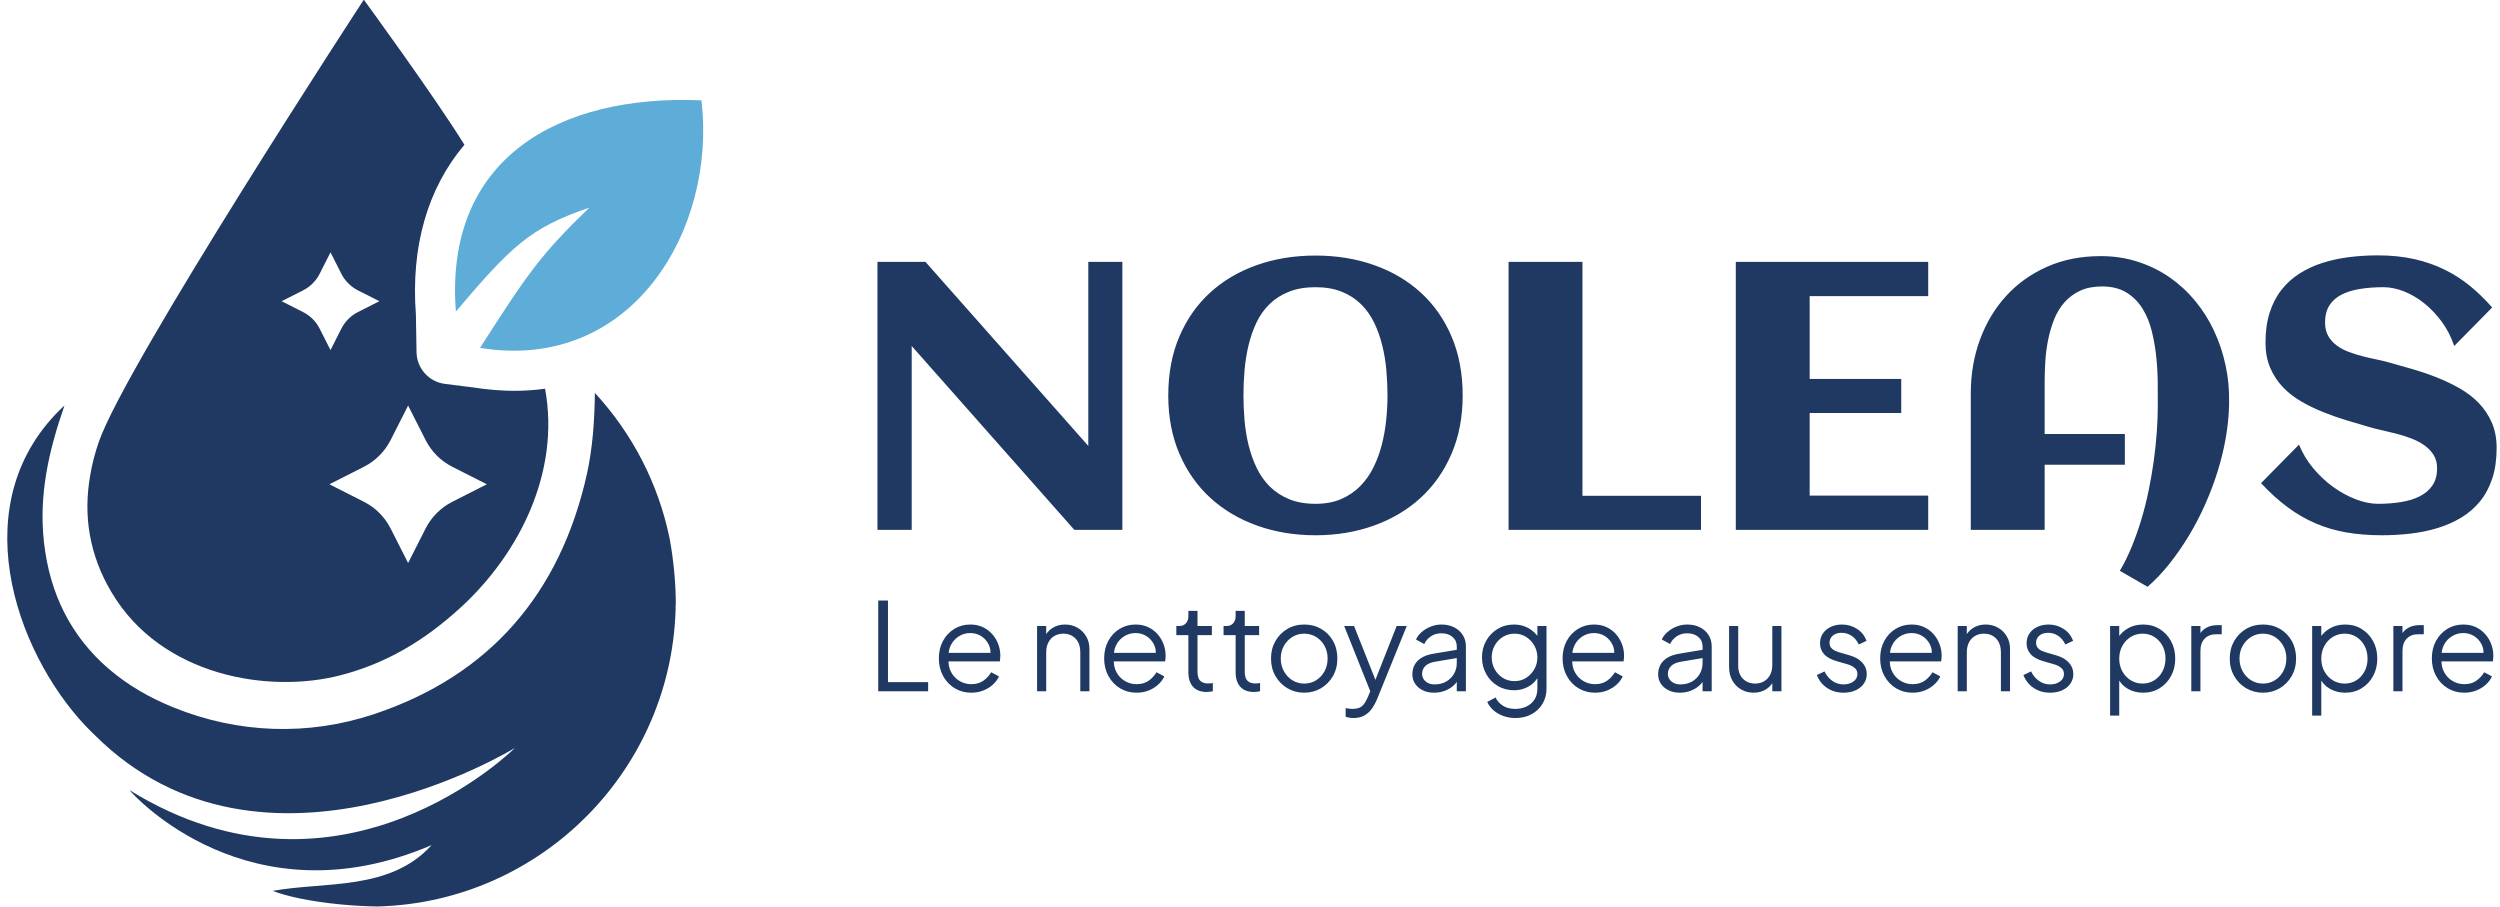 <svg xmlns="http://www.w3.org/2000/svg" xmlns:bx="https://boxy-svg.com" viewBox="0 0 612 222" width="612px" height="222px"><g style=""><title>normal</title><g id="Calque_1" style="" transform="matrix(0.303, 0, 0, 0.303, 37.319, 67.499)"><title>goute</title><g transform="matrix(1, 0, 0, 1, -236.242, -256.811)"><path class="cls-3" d="M553.5,348.1c-8.2,1.1-16.6,1.7-25.2,1.7s-21.6-.9-32.6-2.7l-23.1-2.9c-13-1.6-22.8-12.6-23-25.6l-.5-30.2c-4.2-54.8,9.3-102.1,39.2-137.4-24.6-39.7-81.3-117.2-81.3-117.2,0,0-192,294-214,357-3.2,9.2-5.6,18.4-7.1,27.6-5.6,32-.8,63.8,17.3,94.2,40.1,67.7,127,82.2,185.4,66.9,36.2-9.5,66.7-27.3,96.4-54.4,48.1-44,80.7-110,68.5-176.8ZM358,286.2l-17.4-8.8,17.4-8.8c5.7-2.9,10.4-7.6,13.3-13.3l8.8-17.4,8.8,17.4c2.9,5.7,7.6,10.4,13.3,13.3l17.4,8.8-17.4,8.8c-5.7,2.9-10.4,7.6-13.3,13.3l-8.8,17.4-8.8-17.4c-2.9-5.7-7.6-10.4-13.3-13.3ZM478.4,439.5c-9.2,4.7-16.7,12.2-21.4,21.4l-14.2,28-14.2-28c-4.7-9.2-12.1-16.7-21.4-21.4l-28-14.2,28-14.2c9.2-4.7,16.7-12.2,21.4-21.4l14.2-28,14.2,28c4.7,9.2,12.1,16.7,21.4,21.4l28,14.2-28,14.2Z" style="fill: rgb(31, 57, 98); stroke-width: 0px;"></path><path class="cls-3" d="M659,522.1c-1.6,133-108.3,240.9-240.9,244.3h-.1c-18.1-.2-42.9-2.3-63.2-6.6-8.1-1.7-15.5-3.7-21.4-6,42.1-7.7,94.8.2,128.4-37-147.3,63.2-241-40.4-244.1-44.4,171.3,105.9,311.4-34.1,311.4-34.1,0,0-203.3,125.3-339.4-10.3-2.5-2.5-5.2-5-7.7-7.7-56.9-60.4-99.6-182-16.8-258.7-13.1,37.5-20.8,73-16.6,110.4,2.3,21,7.8,39.8,16.1,56.3,18,35.9,49.1,61.4,88.8,77.4,51.8,20.9,108.4,23.2,162.1,5.2,92.9-31.1,149.9-96.9,171.6-193.6,4.7-21.3,6.2-43,6.5-65.8,29.9,32.4,51.2,72.8,60.4,117.7h0c3.2,17.5,4.9,35.3,5,52.9Z" style="fill: rgb(31, 57, 98); stroke-width: 0px;"></path><path class="cls-1" d="M481.4,285.8c-9.6-124.2,83.5-175.6,198.4-170.7,12.3,104.4-56.1,220-178.9,200,38.9-60.8,49.3-75.6,88.3-113.3-48.5,16.4-63.6,32-107.8,83.9Z" style="fill: rgb(93, 173, 216); stroke-width: 0px;"></path></g><path class="cls-2" d="M 211.758 165.289 L 211.758 165.789 C 211.458 190.489 191.658 210.389 167.158 211.089 C 163.758 211.089 159.158 210.689 155.458 209.889 C 154.158 209.589 152.758 209.189 151.458 208.789 C 143.858 206.289 137.058 201.689 131.858 195.889 C 131.258 195.189 130.658 194.489 130.058 193.689 C 128.058 191.189 126.258 188.389 124.858 185.489 C 122.058 179.889 120.458 173.689 120.258 166.989 C 120.258 166.389 120.258 165.889 120.258 165.289 C 120.258 158.589 121.658 152.289 124.258 146.589 C 129.858 134.089 140.858 124.489 154.358 120.989 C 158.058 119.989 161.858 119.489 165.858 119.489 L 166.058 119.489 C 168.658 119.489 171.158 119.689 173.658 120.089 C 175.458 120.389 177.158 120.789 178.958 121.289 C 179.258 121.289 179.458 121.489 179.758 121.489 C 181.758 122.089 183.658 122.889 185.558 123.689 C 187.858 124.789 190.058 125.989 192.158 127.489 C 194.958 129.389 197.558 131.689 199.858 134.189 C 205.358 140.189 209.358 147.689 211.058 155.989 C 211.658 158.989 211.958 162.089 211.958 165.189 L 211.758 165.289 Z" style="display: none; perspective-origin: 50% 50%; stroke-width: 0;"></path></g><g id="object-0" transform="matrix(1, 0, 0, 1, 0, -180.611)"><title>texte</title><path d="M 223.185 310.322 L 214.803 310.322 L 214.803 244.72 L 226.556 244.72 L 266.418 289.776 L 266.418 244.72 L 274.755 244.72 L 274.755 310.322 L 263.002 310.322 L 223.185 265.312 Z M 358.062 277.43 Q 358.062 285.357 355.329 291.712 Q 352.595 298.067 347.766 302.486 Q 342.937 306.905 336.331 309.274 Q 329.726 311.643 322.027 311.643 Q 314.328 311.643 307.722 309.274 Q 301.116 306.905 296.287 302.486 Q 291.458 298.067 288.725 291.712 Q 285.991 285.357 285.991 277.43 Q 285.991 269.367 288.702 263.011 Q 291.413 256.656 296.219 252.26 Q 301.025 247.864 307.631 245.518 Q 314.236 243.172 322.027 243.172 Q 329.817 243.172 336.423 245.518 Q 343.028 247.864 347.834 252.26 Q 352.641 256.656 355.351 263.011 Q 358.062 269.367 358.062 277.43 Z M 339.657 277.43 Q 339.657 274.423 339.384 271.28 Q 339.11 268.137 338.381 265.175 Q 337.653 262.214 336.4 259.617 Q 335.147 257.021 333.188 255.085 Q 331.229 253.148 328.473 252.032 Q 325.717 250.916 322.027 250.916 Q 318.291 250.916 315.512 252.032 Q 312.733 253.148 310.774 255.062 Q 308.815 256.975 307.585 259.572 Q 306.355 262.169 305.649 265.107 Q 304.943 268.045 304.67 271.212 Q 304.396 274.378 304.396 277.43 Q 304.396 280.437 304.67 283.58 Q 304.943 286.724 305.672 289.662 Q 306.401 292.6 307.654 295.197 Q 308.906 297.794 310.865 299.73 Q 312.824 301.666 315.58 302.805 Q 318.337 303.944 322.027 303.944 Q 325.626 303.944 328.313 302.782 Q 331.001 301.621 332.96 299.639 Q 334.919 297.657 336.218 295.038 Q 337.516 292.418 338.268 289.48 Q 339.019 286.541 339.338 283.444 Q 339.657 280.346 339.657 277.43 Z M 416.405 310.322 L 369.299 310.322 L 369.299 244.72 L 387.385 244.72 L 387.385 301.985 L 416.405 301.985 Z M 472.027 310.322 L 424.922 310.322 L 424.922 244.72 L 472.027 244.72 L 472.027 253.103 L 443.008 253.103 L 443.008 273.376 L 465.421 273.376 L 465.421 281.712 L 443.008 281.712 L 443.008 301.94 L 472.027 301.94 Z M 545.679 278.933 L 545.679 279.799 Q 545.587 283.626 544.881 287.726 Q 544.175 291.826 542.9 295.926 Q 541.624 300.026 539.847 304.035 Q 538.071 308.044 535.861 311.711 Q 533.652 315.379 531.1 318.591 Q 528.549 321.802 525.725 324.262 L 518.937 320.344 Q 520.531 317.657 521.83 314.49 Q 523.128 311.324 524.176 307.862 Q 525.224 304.4 525.975 300.755 Q 526.727 297.111 527.228 293.512 Q 527.729 289.913 527.98 286.428 Q 528.23 282.942 528.23 279.799 Q 528.23 277.339 528.208 274.218 Q 528.185 271.098 527.843 267.863 Q 527.501 264.629 526.727 261.554 Q 525.953 258.479 524.426 256.064 Q 522.9 253.65 520.508 252.192 Q 518.117 250.734 514.563 250.734 Q 511.42 250.734 509.165 251.804 Q 506.91 252.875 505.338 254.675 Q 503.766 256.474 502.833 258.843 Q 501.899 261.212 501.375 263.831 Q 500.851 266.451 500.691 269.116 Q 500.532 271.781 500.532 274.15 L 500.532 286.86 L 520.167 286.86 L 520.167 294.377 L 500.532 294.377 L 500.532 310.322 L 482.446 310.322 L 482.446 276.975 Q 482.446 269.822 484.724 263.672 Q 487.002 257.522 491.17 252.989 Q 495.338 248.456 501.192 245.882 Q 507.047 243.308 514.244 243.308 Q 519.119 243.308 523.379 244.698 Q 527.638 246.087 531.146 248.524 Q 534.654 250.962 537.41 254.31 Q 540.166 257.659 542.011 261.622 Q 543.856 265.585 544.813 270.004 Q 545.77 274.423 545.679 278.933 Z M 611.177 290.277 Q 611.177 294.514 610.106 297.748 Q 609.035 300.983 607.099 303.352 Q 605.163 305.721 602.521 307.315 Q 599.879 308.91 596.758 309.866 Q 593.637 310.823 590.152 311.233 Q 586.667 311.643 583.068 311.643 Q 578.33 311.643 574.321 310.937 Q 570.312 310.231 566.782 308.705 Q 563.251 307.179 559.994 304.764 Q 556.736 302.35 553.502 298.887 L 562.795 289.457 Q 564.071 292.6 566.303 295.266 Q 568.536 297.931 571.201 299.844 Q 573.866 301.757 576.736 302.851 Q 579.606 303.944 582.157 303.944 Q 585.164 303.944 587.806 303.511 Q 590.448 303.078 592.407 302.076 Q 594.366 301.074 595.482 299.411 Q 596.598 297.748 596.598 295.243 Q 596.598 293.329 595.733 291.963 Q 594.867 290.596 593.478 289.616 Q 592.088 288.637 590.312 287.954 Q 588.535 287.27 586.69 286.792 Q 584.845 286.314 583.068 285.926 Q 581.291 285.539 579.925 285.129 Q 577.237 284.355 574.321 283.466 Q 571.406 282.578 568.581 281.439 Q 565.757 280.3 563.228 278.82 Q 560.7 277.339 558.786 275.312 Q 556.873 273.284 555.734 270.619 Q 554.595 267.954 554.595 264.492 Q 554.595 260.346 555.62 257.135 Q 556.645 253.923 558.513 251.554 Q 560.381 249.185 562.932 247.568 Q 565.483 245.95 568.536 244.971 Q 571.588 243.992 575.027 243.559 Q 578.467 243.126 582.066 243.126 Q 586.986 243.126 591.018 244.037 Q 595.05 244.948 598.466 246.634 Q 601.883 248.319 604.73 250.666 Q 607.578 253.012 610.083 255.882 L 600.79 265.312 Q 599.696 262.032 597.76 259.39 Q 595.824 256.747 593.455 254.857 Q 591.086 252.966 588.489 251.941 Q 585.893 250.916 583.478 250.916 Q 580.335 250.916 577.692 251.349 Q 575.05 251.782 573.16 252.761 Q 571.269 253.741 570.221 255.403 Q 569.173 257.066 569.173 259.526 Q 569.173 261.485 569.948 262.852 Q 570.722 264.219 572.021 265.175 Q 573.319 266.132 574.959 266.747 Q 576.599 267.362 578.353 267.818 Q 580.107 268.273 581.815 268.615 Q 583.524 268.957 584.936 269.367 Q 587.669 270.141 590.676 271.007 Q 593.683 271.872 596.598 273.034 Q 599.514 274.196 602.156 275.699 Q 604.799 277.202 606.803 279.275 Q 608.808 281.348 609.992 284.059 Q 611.177 286.769 611.177 290.277 Z" style="fill: rgb(31, 57, 98); stroke-width: 0px; text-wrap-mode: nowrap;"></path><path d="M 214.991 349.826 L 214.991 327.625 L 217.375 327.625 L 217.375 347.591 L 227.209 347.591 L 227.209 349.826 Z M 237.758 350.184 Q 235.523 350.184 233.72 349.096 Q 231.917 348.008 230.874 346.101 Q 229.831 344.194 229.831 341.78 Q 229.831 339.366 230.844 337.504 Q 231.857 335.641 233.601 334.568 Q 235.344 333.496 237.519 333.496 Q 239.248 333.496 240.604 334.136 Q 241.96 334.777 242.913 335.865 Q 243.867 336.952 244.373 338.308 Q 244.88 339.664 244.88 341.095 Q 244.88 341.393 244.85 341.765 Q 244.82 342.138 244.761 342.525 L 231.261 342.525 L 231.261 340.439 L 243.479 340.439 L 242.407 341.333 Q 242.675 339.694 242.034 338.398 Q 241.393 337.101 240.201 336.341 Q 239.009 335.582 237.519 335.582 Q 236.029 335.582 234.763 336.356 Q 233.496 337.131 232.781 338.517 Q 232.066 339.903 232.215 341.81 Q 232.066 343.717 232.826 345.132 Q 233.586 346.548 234.912 347.323 Q 236.238 348.098 237.758 348.098 Q 239.516 348.098 240.708 347.263 Q 241.9 346.429 242.645 345.177 L 244.552 346.19 Q 244.075 347.263 243.092 348.172 Q 242.109 349.081 240.753 349.632 Q 239.397 350.184 237.758 350.184 Z M 253.878 349.826 L 253.878 333.853 L 256.113 333.853 L 256.113 336.952 L 255.606 336.833 Q 256.202 335.284 257.558 334.39 Q 258.914 333.496 260.702 333.496 Q 262.401 333.496 263.757 334.27 Q 265.113 335.045 265.902 336.401 Q 266.692 337.757 266.692 339.456 L 266.692 349.826 L 264.457 349.826 L 264.457 340.32 Q 264.457 338.86 263.936 337.846 Q 263.414 336.833 262.475 336.282 Q 261.537 335.731 260.315 335.731 Q 259.093 335.731 258.139 336.282 Q 257.186 336.833 256.649 337.861 Q 256.113 338.889 256.113 340.32 L 256.113 349.826 Z M 278.223 350.184 Q 275.988 350.184 274.185 349.096 Q 272.382 348.008 271.339 346.101 Q 270.296 344.194 270.296 341.78 Q 270.296 339.366 271.309 337.504 Q 272.322 335.641 274.066 334.568 Q 275.809 333.496 277.984 333.496 Q 279.713 333.496 281.069 334.136 Q 282.425 334.777 283.378 335.865 Q 284.332 336.952 284.838 338.308 Q 285.345 339.664 285.345 341.095 Q 285.345 341.393 285.315 341.765 Q 285.285 342.138 285.226 342.525 L 271.726 342.525 L 271.726 340.439 L 283.944 340.439 L 282.872 341.333 Q 283.14 339.694 282.499 338.398 Q 281.858 337.101 280.666 336.341 Q 279.474 335.582 277.984 335.582 Q 276.494 335.582 275.228 336.356 Q 273.961 337.131 273.246 338.517 Q 272.531 339.903 272.68 341.81 Q 272.531 343.717 273.291 345.132 Q 274.051 346.548 275.377 347.323 Q 276.703 348.098 278.223 348.098 Q 279.981 348.098 281.173 347.263 Q 282.365 346.429 283.11 345.177 L 285.017 346.19 Q 284.54 347.263 283.557 348.172 Q 282.574 349.081 281.218 349.632 Q 279.862 350.184 278.223 350.184 Z M 295.385 350.005 Q 293.239 350.005 292.077 348.753 Q 290.915 347.502 290.915 345.177 L 290.915 336.088 L 287.964 336.088 L 287.964 333.853 L 288.709 333.853 Q 289.723 333.853 290.319 333.183 Q 290.915 332.512 290.915 331.499 L 290.915 330.158 L 293.15 330.158 L 293.15 333.853 L 296.666 333.853 L 296.666 336.088 L 293.15 336.088 L 293.15 345.177 Q 293.15 345.982 293.388 346.593 Q 293.626 347.204 294.208 347.561 Q 294.789 347.919 295.772 347.919 Q 296.01 347.919 296.338 347.889 Q 296.666 347.859 296.904 347.829 L 296.904 349.826 Q 296.547 349.915 296.1 349.96 Q 295.653 350.005 295.385 350.005 Z M 306.95 350.005 Q 304.804 350.005 303.642 348.753 Q 302.48 347.502 302.48 345.177 L 302.48 336.088 L 299.529 336.088 L 299.529 333.853 L 300.274 333.853 Q 301.288 333.853 301.884 333.183 Q 302.48 332.512 302.48 331.499 L 302.48 330.158 L 304.715 330.158 L 304.715 333.853 L 308.231 333.853 L 308.231 336.088 L 304.715 336.088 L 304.715 345.177 Q 304.715 345.982 304.953 346.593 Q 305.191 347.204 305.772 347.561 Q 306.354 347.919 307.337 347.919 Q 307.575 347.919 307.903 347.889 Q 308.231 347.859 308.469 347.829 L 308.469 349.826 Q 308.112 349.915 307.665 349.96 Q 307.218 350.005 306.95 350.005 Z M 319.28 350.184 Q 317.016 350.184 315.168 349.096 Q 313.32 348.008 312.233 346.116 Q 311.145 344.224 311.145 341.81 Q 311.145 339.426 312.218 337.548 Q 313.291 335.671 315.123 334.583 Q 316.956 333.496 319.28 333.496 Q 321.605 333.496 323.438 334.568 Q 325.27 335.641 326.328 337.519 Q 327.386 339.396 327.386 341.81 Q 327.386 344.253 326.283 346.146 Q 325.181 348.038 323.348 349.111 Q 321.515 350.184 319.28 350.184 Z M 319.28 347.949 Q 320.89 347.949 322.186 347.144 Q 323.482 346.339 324.242 344.939 Q 325.002 343.538 325.002 341.81 Q 325.002 340.081 324.242 338.711 Q 323.482 337.34 322.186 336.535 Q 320.89 335.731 319.28 335.731 Q 317.671 335.731 316.375 336.535 Q 315.079 337.34 314.304 338.711 Q 313.529 340.081 313.529 341.81 Q 313.529 343.538 314.304 344.939 Q 315.079 346.339 316.375 347.144 Q 317.671 347.949 319.28 347.949 Z M 331.352 356.382 Q 330.875 356.382 330.383 356.307 Q 329.891 356.233 329.415 356.054 L 329.415 353.968 Q 329.713 353.998 330.174 354.072 Q 330.636 354.147 331.113 354.147 Q 332.573 354.147 333.348 353.536 Q 334.123 352.925 334.868 351.197 L 335.881 348.813 L 335.822 350.78 L 329.057 333.853 L 331.471 333.853 L 337.014 347.829 L 336.388 347.829 L 341.901 333.853 L 344.374 333.853 L 337.073 351.852 Q 336.596 353.015 335.866 354.058 Q 335.136 355.101 334.034 355.741 Q 332.931 356.382 331.352 356.382 Z M 351.016 350.184 Q 349.496 350.184 348.304 349.602 Q 347.112 349.021 346.427 348.008 Q 345.742 346.995 345.742 345.684 Q 345.742 344.432 346.278 343.404 Q 346.814 342.376 347.947 341.661 Q 349.079 340.946 350.837 340.648 L 357.095 339.605 L 357.095 341.631 L 351.374 342.585 Q 349.645 342.883 348.886 343.687 Q 348.126 344.492 348.126 345.594 Q 348.126 346.667 348.975 347.412 Q 349.824 348.157 351.165 348.157 Q 352.804 348.157 354.026 347.457 Q 355.248 346.757 355.933 345.565 Q 356.619 344.373 356.619 342.912 L 356.619 338.86 Q 356.619 337.429 355.576 336.535 Q 354.533 335.641 352.864 335.641 Q 351.404 335.641 350.301 336.371 Q 349.198 337.101 348.662 338.264 L 346.636 337.161 Q 347.083 336.148 348.051 335.313 Q 349.02 334.479 350.271 333.987 Q 351.523 333.496 352.864 333.496 Q 354.622 333.496 355.978 334.181 Q 357.334 334.866 358.094 336.073 Q 358.854 337.28 358.854 338.86 L 358.854 349.826 L 356.619 349.826 L 356.619 346.637 L 356.946 346.965 Q 356.529 347.859 355.65 348.589 Q 354.771 349.319 353.594 349.751 Q 352.417 350.184 351.016 350.184 Z M 371.016 356.382 Q 369.377 356.382 367.991 355.875 Q 366.605 355.369 365.607 354.49 Q 364.609 353.611 364.072 352.448 L 366.128 351.346 Q 366.605 352.478 367.827 353.313 Q 369.049 354.147 370.956 354.147 Q 372.416 354.147 373.638 353.581 Q 374.86 353.015 375.605 351.912 Q 376.35 350.809 376.35 349.2 L 376.35 345.654 L 376.707 345.982 Q 375.873 347.71 374.234 348.649 Q 372.595 349.588 370.658 349.588 Q 368.423 349.588 366.635 348.515 Q 364.847 347.442 363.819 345.609 Q 362.791 343.777 362.791 341.542 Q 362.791 339.277 363.819 337.459 Q 364.847 335.641 366.62 334.568 Q 368.393 333.496 370.658 333.496 Q 372.595 333.496 374.189 334.39 Q 375.784 335.284 376.707 336.803 L 376.35 337.429 L 376.35 333.853 L 378.585 333.853 L 378.585 349.2 Q 378.585 351.256 377.616 352.88 Q 376.648 354.505 374.934 355.443 Q 373.221 356.382 371.016 356.382 Z M 370.777 347.353 Q 372.327 347.353 373.578 346.563 Q 374.83 345.773 375.59 344.447 Q 376.35 343.121 376.35 341.542 Q 376.35 339.962 375.59 338.636 Q 374.83 337.31 373.578 336.52 Q 372.327 335.731 370.777 335.731 Q 369.198 335.731 367.916 336.52 Q 366.635 337.31 365.905 338.621 Q 365.175 339.932 365.175 341.542 Q 365.175 343.121 365.905 344.447 Q 366.635 345.773 367.901 346.563 Q 369.168 347.353 370.777 347.353 Z M 390.447 350.184 Q 388.212 350.184 386.409 349.096 Q 384.607 348.008 383.564 346.101 Q 382.521 344.194 382.521 341.78 Q 382.521 339.366 383.534 337.504 Q 384.547 335.641 386.29 334.568 Q 388.034 333.496 390.209 333.496 Q 391.937 333.496 393.293 334.136 Q 394.649 334.777 395.603 335.865 Q 396.556 336.952 397.063 338.308 Q 397.57 339.664 397.57 341.095 Q 397.57 341.393 397.54 341.765 Q 397.51 342.138 397.45 342.525 L 383.951 342.525 L 383.951 340.439 L 396.169 340.439 L 395.096 341.333 Q 395.364 339.694 394.724 338.398 Q 394.083 337.101 392.891 336.341 Q 391.699 335.582 390.209 335.582 Q 388.719 335.582 387.452 336.356 Q 386.186 337.131 385.471 338.517 Q 384.756 339.903 384.905 341.81 Q 384.756 343.717 385.515 345.132 Q 386.275 346.548 387.601 347.323 Q 388.928 348.098 390.447 348.098 Q 392.206 348.098 393.398 347.263 Q 394.59 346.429 395.335 345.177 L 397.242 346.19 Q 396.765 347.263 395.782 348.172 Q 394.798 349.081 393.442 349.632 Q 392.086 350.184 390.447 350.184 Z M 411.186 350.184 Q 409.667 350.184 408.475 349.602 Q 407.283 349.021 406.597 348.008 Q 405.912 346.995 405.912 345.684 Q 405.912 344.432 406.448 343.404 Q 406.985 342.376 408.117 341.661 Q 409.249 340.946 411.008 340.648 L 417.266 339.605 L 417.266 341.631 L 411.544 342.585 Q 409.816 342.883 409.056 343.687 Q 408.296 344.492 408.296 345.594 Q 408.296 346.667 409.145 347.412 Q 409.994 348.157 411.335 348.157 Q 412.974 348.157 414.196 347.457 Q 415.418 346.757 416.103 345.565 Q 416.789 344.373 416.789 342.912 L 416.789 338.86 Q 416.789 337.429 415.746 336.535 Q 414.703 335.641 413.034 335.641 Q 411.574 335.641 410.471 336.371 Q 409.369 337.101 408.832 338.264 L 406.806 337.161 Q 407.253 336.148 408.221 335.313 Q 409.19 334.479 410.441 333.987 Q 411.693 333.496 413.034 333.496 Q 414.792 333.496 416.148 334.181 Q 417.504 334.866 418.264 336.073 Q 419.024 337.28 419.024 338.86 L 419.024 349.826 L 416.789 349.826 L 416.789 346.637 L 417.117 346.965 Q 416.699 347.859 415.82 348.589 Q 414.941 349.319 413.764 349.751 Q 412.587 350.184 411.186 350.184 Z M 429.27 350.184 Q 427.602 350.184 426.231 349.394 Q 424.86 348.604 424.07 347.189 Q 423.281 345.773 423.281 343.926 L 423.281 333.853 L 425.516 333.853 L 425.516 343.657 Q 425.516 344.939 426.037 345.907 Q 426.559 346.876 427.497 347.412 Q 428.436 347.949 429.658 347.949 Q 430.88 347.949 431.833 347.397 Q 432.787 346.846 433.323 345.818 Q 433.86 344.79 433.86 343.359 L 433.86 333.853 L 436.095 333.853 L 436.095 349.826 L 433.86 349.826 L 433.86 346.727 L 434.366 346.846 Q 433.8 348.396 432.429 349.29 Q 431.058 350.184 429.27 350.184 Z M 451.292 350.184 Q 448.997 350.184 447.269 349.021 Q 445.541 347.859 444.766 345.863 L 446.643 344.969 Q 447.329 346.429 448.565 347.293 Q 449.802 348.157 451.292 348.157 Q 452.722 348.157 453.706 347.457 Q 454.689 346.757 454.689 345.624 Q 454.689 344.79 454.212 344.298 Q 453.736 343.806 453.11 343.538 Q 452.484 343.27 452.007 343.151 L 449.713 342.495 Q 447.507 341.869 446.524 340.737 Q 445.541 339.605 445.541 338.115 Q 445.541 336.714 446.256 335.671 Q 446.971 334.628 448.193 334.062 Q 449.415 333.496 450.905 333.496 Q 452.931 333.496 454.585 334.553 Q 456.239 335.611 456.924 337.489 L 455.017 338.383 Q 454.421 337.042 453.303 336.282 Q 452.186 335.522 450.815 335.522 Q 449.474 335.522 448.67 336.207 Q 447.865 336.893 447.865 337.936 Q 447.865 338.74 448.282 339.217 Q 448.699 339.694 449.251 339.932 Q 449.802 340.171 450.219 340.29 L 452.871 341.065 Q 454.808 341.631 455.896 342.823 Q 456.984 344.015 456.984 345.624 Q 456.984 346.935 456.254 347.978 Q 455.524 349.021 454.242 349.602 Q 452.961 350.184 451.292 350.184 Z M 468.19 350.184 Q 465.955 350.184 464.152 349.096 Q 462.349 348.008 461.306 346.101 Q 460.263 344.194 460.263 341.78 Q 460.263 339.366 461.276 337.504 Q 462.289 335.641 464.033 334.568 Q 465.776 333.496 467.951 333.496 Q 469.68 333.496 471.036 334.136 Q 472.391 334.777 473.345 335.865 Q 474.299 336.952 474.805 338.308 Q 475.312 339.664 475.312 341.095 Q 475.312 341.393 475.282 341.765 Q 475.252 342.138 475.193 342.525 L 461.693 342.525 L 461.693 340.439 L 473.911 340.439 L 472.838 341.333 Q 473.107 339.694 472.466 338.398 Q 471.825 337.101 470.633 336.341 Q 469.441 335.582 467.951 335.582 Q 466.461 335.582 465.195 336.356 Q 463.928 337.131 463.213 338.517 Q 462.498 339.903 462.647 341.81 Q 462.498 343.717 463.258 345.132 Q 464.018 346.548 465.344 347.323 Q 466.67 348.098 468.19 348.098 Q 469.948 348.098 471.14 347.263 Q 472.332 346.429 473.077 345.177 L 474.984 346.19 Q 474.507 347.263 473.524 348.172 Q 472.54 349.081 471.185 349.632 Q 469.829 350.184 468.19 350.184 Z M 479.242 349.826 L 479.242 333.853 L 481.477 333.853 L 481.477 336.952 L 480.971 336.833 Q 481.567 335.284 482.923 334.39 Q 484.279 333.496 486.067 333.496 Q 487.765 333.496 489.121 334.27 Q 490.477 335.045 491.267 336.401 Q 492.056 337.757 492.056 339.456 L 492.056 349.826 L 489.821 349.826 L 489.821 340.32 Q 489.821 338.86 489.3 337.846 Q 488.778 336.833 487.84 336.282 Q 486.901 335.731 485.679 335.731 Q 484.457 335.731 483.504 336.282 Q 482.55 336.833 482.014 337.861 Q 481.477 338.889 481.477 340.32 L 481.477 349.826 Z M 501.859 350.184 Q 499.564 350.184 497.836 349.021 Q 496.107 347.859 495.333 345.863 L 497.21 344.969 Q 497.895 346.429 499.132 347.293 Q 500.369 348.157 501.859 348.157 Q 503.289 348.157 504.273 347.457 Q 505.256 346.757 505.256 345.624 Q 505.256 344.79 504.779 344.298 Q 504.302 343.806 503.677 343.538 Q 503.051 343.27 502.574 343.151 L 500.279 342.495 Q 498.074 341.869 497.091 340.737 Q 496.107 339.605 496.107 338.115 Q 496.107 336.714 496.823 335.671 Q 497.538 334.628 498.76 334.062 Q 499.981 333.496 501.471 333.496 Q 503.498 333.496 505.152 334.553 Q 506.806 335.611 507.491 337.489 L 505.584 338.383 Q 504.988 337.042 503.87 336.282 Q 502.753 335.522 501.382 335.522 Q 500.041 335.522 499.236 336.207 Q 498.432 336.893 498.432 337.936 Q 498.432 338.74 498.849 339.217 Q 499.266 339.694 499.818 339.932 Q 500.369 340.171 500.786 340.29 L 503.438 341.065 Q 505.375 341.631 506.463 342.823 Q 507.551 344.015 507.551 345.624 Q 507.551 346.935 506.821 347.978 Q 506.09 349.021 504.809 349.602 Q 503.528 350.184 501.859 350.184 Z M 516.553 355.786 L 516.553 333.853 L 518.788 333.853 L 518.788 337.429 L 518.43 336.803 Q 519.384 335.284 520.978 334.39 Q 522.572 333.496 524.628 333.496 Q 526.893 333.496 528.666 334.583 Q 530.439 335.671 531.467 337.548 Q 532.496 339.426 532.496 341.84 Q 532.496 344.224 531.467 346.116 Q 530.439 348.008 528.666 349.096 Q 526.893 350.184 524.628 350.184 Q 522.572 350.184 520.918 349.245 Q 519.264 348.306 518.43 346.578 L 518.788 346.25 L 518.788 355.786 Z M 524.509 347.949 Q 526.118 347.949 527.385 347.144 Q 528.651 346.339 529.381 344.954 Q 530.112 343.568 530.112 341.84 Q 530.112 340.081 529.381 338.711 Q 528.651 337.34 527.385 336.535 Q 526.118 335.731 524.509 335.731 Q 522.9 335.731 521.604 336.535 Q 520.307 337.34 519.547 338.725 Q 518.788 340.111 518.788 341.84 Q 518.788 343.568 519.547 344.954 Q 520.307 346.339 521.604 347.144 Q 522.9 347.949 524.509 347.949 Z M 536.429 349.826 L 536.429 333.853 L 538.664 333.853 L 538.664 336.476 L 538.366 336.088 Q 538.933 334.956 540.08 334.3 Q 541.227 333.645 542.866 333.645 L 543.879 333.645 L 543.879 335.88 L 542.479 335.88 Q 540.75 335.88 539.707 336.952 Q 538.664 338.025 538.664 339.992 L 538.664 349.826 Z M 553.979 350.184 Q 551.714 350.184 549.866 349.096 Q 548.019 348.008 546.931 346.116 Q 545.843 344.224 545.843 341.81 Q 545.843 339.426 546.916 337.548 Q 547.989 335.671 549.821 334.583 Q 551.654 333.496 553.979 333.496 Q 556.303 333.496 558.136 334.568 Q 559.968 335.641 561.026 337.519 Q 562.084 339.396 562.084 341.81 Q 562.084 344.253 560.982 346.146 Q 559.879 348.038 558.046 349.111 Q 556.214 350.184 553.979 350.184 Z M 553.979 347.949 Q 555.588 347.949 556.884 347.144 Q 558.18 346.339 558.94 344.939 Q 559.7 343.538 559.7 341.81 Q 559.7 340.081 558.94 338.711 Q 558.18 337.34 556.884 336.535 Q 555.588 335.731 553.979 335.731 Q 552.369 335.731 551.073 336.535 Q 549.777 337.34 549.002 338.711 Q 548.227 340.081 548.227 341.81 Q 548.227 343.538 549.002 344.939 Q 549.777 346.339 551.073 347.144 Q 552.369 347.949 553.979 347.949 Z M 566.016 355.786 L 566.016 333.853 L 568.251 333.853 L 568.251 337.429 L 567.893 336.803 Q 568.847 335.284 570.441 334.39 Q 572.036 333.496 574.092 333.496 Q 576.357 333.496 578.13 334.583 Q 579.903 335.671 580.931 337.548 Q 581.959 339.426 581.959 341.84 Q 581.959 344.224 580.931 346.116 Q 579.903 348.008 578.13 349.096 Q 576.357 350.184 574.092 350.184 Q 572.036 350.184 570.382 349.245 Q 568.728 348.306 567.893 346.578 L 568.251 346.25 L 568.251 355.786 Z M 573.973 347.949 Q 575.582 347.949 576.848 347.144 Q 578.115 346.339 578.845 344.954 Q 579.575 343.568 579.575 341.84 Q 579.575 340.081 578.845 338.711 Q 578.115 337.34 576.848 336.535 Q 575.582 335.731 573.973 335.731 Q 572.363 335.731 571.067 336.535 Q 569.771 337.34 569.011 338.725 Q 568.251 340.111 568.251 341.84 Q 568.251 343.568 569.011 344.954 Q 569.771 346.339 571.067 347.144 Q 572.363 347.949 573.973 347.949 Z M 585.893 349.826 L 585.893 333.853 L 588.128 333.853 L 588.128 336.476 L 587.83 336.088 Q 588.396 334.956 589.543 334.3 Q 590.691 333.645 592.33 333.645 L 593.343 333.645 L 593.343 335.88 L 591.942 335.88 Q 590.214 335.88 589.171 336.952 Q 588.128 338.025 588.128 339.992 L 588.128 349.826 Z M 603.242 350.184 Q 601.007 350.184 599.204 349.096 Q 597.401 348.008 596.358 346.101 Q 595.315 344.194 595.315 341.78 Q 595.315 339.366 596.328 337.504 Q 597.341 335.641 599.084 334.568 Q 600.828 333.496 603.003 333.496 Q 604.732 333.496 606.087 334.136 Q 607.443 334.777 608.397 335.865 Q 609.351 336.952 609.857 338.308 Q 610.364 339.664 610.364 341.095 Q 610.364 341.393 610.334 341.765 Q 610.304 342.138 610.245 342.525 L 596.745 342.525 L 596.745 340.439 L 608.963 340.439 L 607.89 341.333 Q 608.159 339.694 607.518 338.398 Q 606.877 337.101 605.685 336.341 Q 604.493 335.582 603.003 335.582 Q 601.513 335.582 600.247 336.356 Q 598.98 337.131 598.265 338.517 Q 597.55 339.903 597.699 341.81 Q 597.55 343.717 598.31 345.132 Q 599.07 346.548 600.396 347.323 Q 601.722 348.098 603.242 348.098 Q 605 348.098 606.192 347.263 Q 607.384 346.429 608.129 345.177 L 610.036 346.19 Q 609.559 347.263 608.576 348.172 Q 607.592 349.081 606.236 349.632 Q 604.881 350.184 603.242 350.184 Z" style="text-wrap-mode: nowrap; fill: rgb(31, 57, 98);"></path></g></g><g transform="matrix(1, 0, 0, 1, -61.94, 30.941)" style="visibility: hidden;"><title>blanc</title><g id="group-1" style="" transform="matrix(0.303, 0, 0, 0.303, 99.248, 36.561)"><title>goute</title><g transform="matrix(1, 0, 0, 1, -236.242, -256.811)"><path class="cls-3" d="M553.5,348.1c-8.2,1.1-16.6,1.7-25.2,1.7s-21.6-.9-32.6-2.7l-23.1-2.9c-13-1.6-22.8-12.6-23-25.6l-.5-30.2c-4.2-54.8,9.3-102.1,39.2-137.4-24.6-39.7-81.3-117.2-81.3-117.2,0,0-192,294-214,357-3.2,9.2-5.6,18.4-7.1,27.6-5.6,32-.8,63.8,17.3,94.2,40.1,67.7,127,82.2,185.4,66.9,36.2-9.5,66.7-27.3,96.4-54.4,48.1-44,80.7-110,68.5-176.8ZM358,286.2l-17.4-8.8,17.4-8.8c5.7-2.9,10.4-7.6,13.3-13.3l8.8-17.4,8.8,17.4c2.9,5.7,7.6,10.4,13.3,13.3l17.4,8.8-17.4,8.8c-5.7,2.9-10.4,7.6-13.3,13.3l-8.8,17.4-8.8-17.4c-2.9-5.7-7.6-10.4-13.3-13.3ZM478.4,439.5c-9.2,4.7-16.7,12.2-21.4,21.4l-14.2,28-14.2-28c-4.7-9.2-12.1-16.7-21.4-21.4l-28-14.2,28-14.2c9.2-4.7,16.7-12.2,21.4-21.4l14.2-28,14.2,28c4.7,9.2,12.1,16.7,21.4,21.4l28,14.2-28,14.2Z" style="stroke-width: 0px; fill: rgb(255, 255, 255);"></path><path class="cls-3" d="M659,522.1c-1.6,133-108.3,240.9-240.9,244.3h-.1c-18.1-.2-42.9-2.3-63.2-6.6-8.1-1.7-15.5-3.7-21.4-6,42.1-7.7,94.8.2,128.4-37-147.3,63.2-241-40.4-244.1-44.4,171.3,105.9,311.4-34.1,311.4-34.1,0,0-203.3,125.3-339.4-10.3-2.5-2.5-5.2-5-7.7-7.7-56.9-60.4-99.6-182-16.8-258.7-13.1,37.5-20.8,73-16.6,110.4,2.3,21,7.8,39.8,16.1,56.3,18,35.9,49.1,61.4,88.8,77.4,51.8,20.9,108.4,23.2,162.1,5.2,92.9-31.1,149.9-96.9,171.6-193.6,4.7-21.3,6.2-43,6.5-65.8,29.9,32.4,51.2,72.8,60.4,117.7h0c3.2,17.5,4.9,35.3,5,52.9Z" style="stroke-width: 0px; fill: rgb(255, 255, 255);"></path><path class="cls-1" d="M481.4,285.8c-9.6-124.2,83.5-175.6,198.4-170.7,12.3,104.4-56.1,220-178.9,200,38.9-60.8,49.3-75.6,88.3-113.3-48.5,16.4-63.6,32-107.8,83.9Z" style="stroke-width: 0px; fill: rgb(255, 255, 255);"></path></g><path class="cls-2" d="M 211.758 165.289 L 211.758 165.789 C 211.458 190.489 191.658 210.389 167.158 211.089 C 163.758 211.089 159.158 210.689 155.458 209.889 C 154.158 209.589 152.758 209.189 151.458 208.789 C 143.858 206.289 137.058 201.689 131.858 195.889 C 131.258 195.189 130.658 194.489 130.058 193.689 C 128.058 191.189 126.258 188.389 124.858 185.489 C 122.058 179.889 120.458 173.689 120.258 166.989 C 120.258 166.389 120.258 165.889 120.258 165.289 C 120.258 158.589 121.658 152.289 124.258 146.589 C 129.858 134.089 140.858 124.489 154.358 120.989 C 158.058 119.989 161.858 119.489 165.858 119.489 L 166.058 119.489 C 168.658 119.489 171.158 119.689 173.658 120.089 C 175.458 120.389 177.158 120.789 178.958 121.289 C 179.258 121.289 179.458 121.489 179.758 121.489 C 181.758 122.089 183.658 122.889 185.558 123.689 C 187.858 124.789 190.058 125.989 192.158 127.489 C 194.958 129.389 197.558 131.689 199.858 134.189 C 205.358 140.189 209.358 147.689 211.058 155.989 C 211.658 158.989 211.958 162.089 211.958 165.189 L 211.758 165.289 Z" style="display: none; perspective-origin: 50% 50%; stroke-width: 0; fill: rgb(255, 255, 255);"></path></g><g id="group-2" transform="matrix(1, 0, 0, 1, 61.929, -211.549)"><title>texte</title><path d="M 223.185 310.322 L 214.803 310.322 L 214.803 244.72 L 226.556 244.72 L 266.418 289.776 L 266.418 244.72 L 274.755 244.72 L 274.755 310.322 L 263.002 310.322 L 223.185 265.312 Z M 358.062 277.43 Q 358.062 285.357 355.329 291.712 Q 352.595 298.067 347.766 302.486 Q 342.937 306.905 336.331 309.274 Q 329.726 311.643 322.027 311.643 Q 314.328 311.643 307.722 309.274 Q 301.116 306.905 296.287 302.486 Q 291.458 298.067 288.725 291.712 Q 285.991 285.357 285.991 277.43 Q 285.991 269.367 288.702 263.011 Q 291.413 256.656 296.219 252.26 Q 301.025 247.864 307.631 245.518 Q 314.236 243.172 322.027 243.172 Q 329.817 243.172 336.423 245.518 Q 343.028 247.864 347.834 252.26 Q 352.641 256.656 355.351 263.011 Q 358.062 269.367 358.062 277.43 Z M 339.657 277.43 Q 339.657 274.423 339.384 271.28 Q 339.11 268.137 338.381 265.175 Q 337.653 262.214 336.4 259.617 Q 335.147 257.021 333.188 255.085 Q 331.229 253.148 328.473 252.032 Q 325.717 250.916 322.027 250.916 Q 318.291 250.916 315.512 252.032 Q 312.733 253.148 310.774 255.062 Q 308.815 256.975 307.585 259.572 Q 306.355 262.169 305.649 265.107 Q 304.943 268.045 304.67 271.212 Q 304.396 274.378 304.396 277.43 Q 304.396 280.437 304.67 283.58 Q 304.943 286.724 305.672 289.662 Q 306.401 292.6 307.654 295.197 Q 308.906 297.794 310.865 299.73 Q 312.824 301.666 315.58 302.805 Q 318.337 303.944 322.027 303.944 Q 325.626 303.944 328.313 302.782 Q 331.001 301.621 332.96 299.639 Q 334.919 297.657 336.218 295.038 Q 337.516 292.418 338.268 289.48 Q 339.019 286.541 339.338 283.444 Q 339.657 280.346 339.657 277.43 Z M 416.405 310.322 L 369.299 310.322 L 369.299 244.72 L 387.385 244.72 L 387.385 301.985 L 416.405 301.985 Z M 472.027 310.322 L 424.922 310.322 L 424.922 244.72 L 472.027 244.72 L 472.027 253.103 L 443.008 253.103 L 443.008 273.376 L 465.421 273.376 L 465.421 281.712 L 443.008 281.712 L 443.008 301.94 L 472.027 301.94 Z M 545.679 278.933 L 545.679 279.799 Q 545.587 283.626 544.881 287.726 Q 544.175 291.826 542.9 295.926 Q 541.624 300.026 539.847 304.035 Q 538.071 308.044 535.861 311.711 Q 533.652 315.379 531.1 318.591 Q 528.549 321.802 525.725 324.262 L 518.937 320.344 Q 520.531 317.657 521.83 314.49 Q 523.128 311.324 524.176 307.862 Q 525.224 304.4 525.975 300.755 Q 526.727 297.111 527.228 293.512 Q 527.729 289.913 527.98 286.428 Q 528.23 282.942 528.23 279.799 Q 528.23 277.339 528.208 274.218 Q 528.185 271.098 527.843 267.863 Q 527.501 264.629 526.727 261.554 Q 525.953 258.479 524.426 256.064 Q 522.9 253.65 520.508 252.192 Q 518.117 250.734 514.563 250.734 Q 511.42 250.734 509.165 251.804 Q 506.91 252.875 505.338 254.675 Q 503.766 256.474 502.833 258.843 Q 501.899 261.212 501.375 263.831 Q 500.851 266.451 500.691 269.116 Q 500.532 271.781 500.532 274.15 L 500.532 286.86 L 520.167 286.86 L 520.167 294.377 L 500.532 294.377 L 500.532 310.322 L 482.446 310.322 L 482.446 276.975 Q 482.446 269.822 484.724 263.672 Q 487.002 257.522 491.17 252.989 Q 495.338 248.456 501.192 245.882 Q 507.047 243.308 514.244 243.308 Q 519.119 243.308 523.379 244.698 Q 527.638 246.087 531.146 248.524 Q 534.654 250.962 537.41 254.31 Q 540.166 257.659 542.011 261.622 Q 543.856 265.585 544.813 270.004 Q 545.77 274.423 545.679 278.933 Z M 611.177 290.277 Q 611.177 294.514 610.106 297.748 Q 609.035 300.983 607.099 303.352 Q 605.163 305.721 602.521 307.315 Q 599.879 308.91 596.758 309.866 Q 593.637 310.823 590.152 311.233 Q 586.667 311.643 583.068 311.643 Q 578.33 311.643 574.321 310.937 Q 570.312 310.231 566.782 308.705 Q 563.251 307.179 559.994 304.764 Q 556.736 302.35 553.502 298.887 L 562.795 289.457 Q 564.071 292.6 566.303 295.266 Q 568.536 297.931 571.201 299.844 Q 573.866 301.757 576.736 302.851 Q 579.606 303.944 582.157 303.944 Q 585.164 303.944 587.806 303.511 Q 590.448 303.078 592.407 302.076 Q 594.366 301.074 595.482 299.411 Q 596.598 297.748 596.598 295.243 Q 596.598 293.329 595.733 291.963 Q 594.867 290.596 593.478 289.616 Q 592.088 288.637 590.312 287.954 Q 588.535 287.27 586.69 286.792 Q 584.845 286.314 583.068 285.926 Q 581.291 285.539 579.925 285.129 Q 577.237 284.355 574.321 283.466 Q 571.406 282.578 568.581 281.439 Q 565.757 280.3 563.228 278.82 Q 560.7 277.339 558.786 275.312 Q 556.873 273.284 555.734 270.619 Q 554.595 267.954 554.595 264.492 Q 554.595 260.346 555.62 257.135 Q 556.645 253.923 558.513 251.554 Q 560.381 249.185 562.932 247.568 Q 565.483 245.95 568.536 244.971 Q 571.588 243.992 575.027 243.559 Q 578.467 243.126 582.066 243.126 Q 586.986 243.126 591.018 244.037 Q 595.05 244.948 598.466 246.634 Q 601.883 248.319 604.73 250.666 Q 607.578 253.012 610.083 255.882 L 600.79 265.312 Q 599.696 262.032 597.76 259.39 Q 595.824 256.747 593.455 254.857 Q 591.086 252.966 588.489 251.941 Q 585.893 250.916 583.478 250.916 Q 580.335 250.916 577.692 251.349 Q 575.05 251.782 573.16 252.761 Q 571.269 253.741 570.221 255.403 Q 569.173 257.066 569.173 259.526 Q 569.173 261.485 569.948 262.852 Q 570.722 264.219 572.021 265.175 Q 573.319 266.132 574.959 266.747 Q 576.599 267.362 578.353 267.818 Q 580.107 268.273 581.815 268.615 Q 583.524 268.957 584.936 269.367 Q 587.669 270.141 590.676 271.007 Q 593.683 271.872 596.598 273.034 Q 599.514 274.196 602.156 275.699 Q 604.799 277.202 606.803 279.275 Q 608.808 281.348 609.992 284.059 Q 611.177 286.769 611.177 290.277 Z" style="stroke-width: 0px; text-wrap-mode: nowrap; fill: rgb(255, 255, 255);"></path><path d="M 214.991 349.826 L 214.991 327.625 L 217.375 327.625 L 217.375 347.591 L 227.209 347.591 L 227.209 349.826 Z M 237.758 350.184 Q 235.523 350.184 233.72 349.096 Q 231.917 348.008 230.874 346.101 Q 229.831 344.194 229.831 341.78 Q 229.831 339.366 230.844 337.504 Q 231.857 335.641 233.601 334.568 Q 235.344 333.496 237.519 333.496 Q 239.248 333.496 240.604 334.136 Q 241.96 334.777 242.913 335.865 Q 243.867 336.952 244.373 338.308 Q 244.88 339.664 244.88 341.095 Q 244.88 341.393 244.85 341.765 Q 244.82 342.138 244.761 342.525 L 231.261 342.525 L 231.261 340.439 L 243.479 340.439 L 242.407 341.333 Q 242.675 339.694 242.034 338.398 Q 241.393 337.101 240.201 336.341 Q 239.009 335.582 237.519 335.582 Q 236.029 335.582 234.763 336.356 Q 233.496 337.131 232.781 338.517 Q 232.066 339.903 232.215 341.81 Q 232.066 343.717 232.826 345.132 Q 233.586 346.548 234.912 347.323 Q 236.238 348.098 237.758 348.098 Q 239.516 348.098 240.708 347.263 Q 241.9 346.429 242.645 345.177 L 244.552 346.19 Q 244.075 347.263 243.092 348.172 Q 242.109 349.081 240.753 349.632 Q 239.397 350.184 237.758 350.184 Z M 253.878 349.826 L 253.878 333.853 L 256.113 333.853 L 256.113 336.952 L 255.606 336.833 Q 256.202 335.284 257.558 334.39 Q 258.914 333.496 260.702 333.496 Q 262.401 333.496 263.757 334.27 Q 265.113 335.045 265.902 336.401 Q 266.692 337.757 266.692 339.456 L 266.692 349.826 L 264.457 349.826 L 264.457 340.32 Q 264.457 338.86 263.936 337.846 Q 263.414 336.833 262.475 336.282 Q 261.537 335.731 260.315 335.731 Q 259.093 335.731 258.139 336.282 Q 257.186 336.833 256.649 337.861 Q 256.113 338.889 256.113 340.32 L 256.113 349.826 Z M 278.223 350.184 Q 275.988 350.184 274.185 349.096 Q 272.382 348.008 271.339 346.101 Q 270.296 344.194 270.296 341.78 Q 270.296 339.366 271.309 337.504 Q 272.322 335.641 274.066 334.568 Q 275.809 333.496 277.984 333.496 Q 279.713 333.496 281.069 334.136 Q 282.425 334.777 283.378 335.865 Q 284.332 336.952 284.838 338.308 Q 285.345 339.664 285.345 341.095 Q 285.345 341.393 285.315 341.765 Q 285.285 342.138 285.226 342.525 L 271.726 342.525 L 271.726 340.439 L 283.944 340.439 L 282.872 341.333 Q 283.14 339.694 282.499 338.398 Q 281.858 337.101 280.666 336.341 Q 279.474 335.582 277.984 335.582 Q 276.494 335.582 275.228 336.356 Q 273.961 337.131 273.246 338.517 Q 272.531 339.903 272.68 341.81 Q 272.531 343.717 273.291 345.132 Q 274.051 346.548 275.377 347.323 Q 276.703 348.098 278.223 348.098 Q 279.981 348.098 281.173 347.263 Q 282.365 346.429 283.11 345.177 L 285.017 346.19 Q 284.54 347.263 283.557 348.172 Q 282.574 349.081 281.218 349.632 Q 279.862 350.184 278.223 350.184 Z M 295.385 350.005 Q 293.239 350.005 292.077 348.753 Q 290.915 347.502 290.915 345.177 L 290.915 336.088 L 287.964 336.088 L 287.964 333.853 L 288.709 333.853 Q 289.723 333.853 290.319 333.183 Q 290.915 332.512 290.915 331.499 L 290.915 330.158 L 293.15 330.158 L 293.15 333.853 L 296.666 333.853 L 296.666 336.088 L 293.15 336.088 L 293.15 345.177 Q 293.15 345.982 293.388 346.593 Q 293.626 347.204 294.208 347.561 Q 294.789 347.919 295.772 347.919 Q 296.01 347.919 296.338 347.889 Q 296.666 347.859 296.904 347.829 L 296.904 349.826 Q 296.547 349.915 296.1 349.96 Q 295.653 350.005 295.385 350.005 Z M 306.95 350.005 Q 304.804 350.005 303.642 348.753 Q 302.48 347.502 302.48 345.177 L 302.48 336.088 L 299.529 336.088 L 299.529 333.853 L 300.274 333.853 Q 301.288 333.853 301.884 333.183 Q 302.48 332.512 302.48 331.499 L 302.48 330.158 L 304.715 330.158 L 304.715 333.853 L 308.231 333.853 L 308.231 336.088 L 304.715 336.088 L 304.715 345.177 Q 304.715 345.982 304.953 346.593 Q 305.191 347.204 305.772 347.561 Q 306.354 347.919 307.337 347.919 Q 307.575 347.919 307.903 347.889 Q 308.231 347.859 308.469 347.829 L 308.469 349.826 Q 308.112 349.915 307.665 349.96 Q 307.218 350.005 306.95 350.005 Z M 319.28 350.184 Q 317.016 350.184 315.168 349.096 Q 313.32 348.008 312.233 346.116 Q 311.145 344.224 311.145 341.81 Q 311.145 339.426 312.218 337.548 Q 313.291 335.671 315.123 334.583 Q 316.956 333.496 319.28 333.496 Q 321.605 333.496 323.438 334.568 Q 325.27 335.641 326.328 337.519 Q 327.386 339.396 327.386 341.81 Q 327.386 344.253 326.283 346.146 Q 325.181 348.038 323.348 349.111 Q 321.515 350.184 319.28 350.184 Z M 319.28 347.949 Q 320.89 347.949 322.186 347.144 Q 323.482 346.339 324.242 344.939 Q 325.002 343.538 325.002 341.81 Q 325.002 340.081 324.242 338.711 Q 323.482 337.34 322.186 336.535 Q 320.89 335.731 319.28 335.731 Q 317.671 335.731 316.375 336.535 Q 315.079 337.34 314.304 338.711 Q 313.529 340.081 313.529 341.81 Q 313.529 343.538 314.304 344.939 Q 315.079 346.339 316.375 347.144 Q 317.671 347.949 319.28 347.949 Z M 331.352 356.382 Q 330.875 356.382 330.383 356.307 Q 329.891 356.233 329.415 356.054 L 329.415 353.968 Q 329.713 353.998 330.174 354.072 Q 330.636 354.147 331.113 354.147 Q 332.573 354.147 333.348 353.536 Q 334.123 352.925 334.868 351.197 L 335.881 348.813 L 335.822 350.78 L 329.057 333.853 L 331.471 333.853 L 337.014 347.829 L 336.388 347.829 L 341.901 333.853 L 344.374 333.853 L 337.073 351.852 Q 336.596 353.015 335.866 354.058 Q 335.136 355.101 334.034 355.741 Q 332.931 356.382 331.352 356.382 Z M 351.016 350.184 Q 349.496 350.184 348.304 349.602 Q 347.112 349.021 346.427 348.008 Q 345.742 346.995 345.742 345.684 Q 345.742 344.432 346.278 343.404 Q 346.814 342.376 347.947 341.661 Q 349.079 340.946 350.837 340.648 L 357.095 339.605 L 357.095 341.631 L 351.374 342.585 Q 349.645 342.883 348.886 343.687 Q 348.126 344.492 348.126 345.594 Q 348.126 346.667 348.975 347.412 Q 349.824 348.157 351.165 348.157 Q 352.804 348.157 354.026 347.457 Q 355.248 346.757 355.933 345.565 Q 356.619 344.373 356.619 342.912 L 356.619 338.86 Q 356.619 337.429 355.576 336.535 Q 354.533 335.641 352.864 335.641 Q 351.404 335.641 350.301 336.371 Q 349.198 337.101 348.662 338.264 L 346.636 337.161 Q 347.083 336.148 348.051 335.313 Q 349.02 334.479 350.271 333.987 Q 351.523 333.496 352.864 333.496 Q 354.622 333.496 355.978 334.181 Q 357.334 334.866 358.094 336.073 Q 358.854 337.28 358.854 338.86 L 358.854 349.826 L 356.619 349.826 L 356.619 346.637 L 356.946 346.965 Q 356.529 347.859 355.65 348.589 Q 354.771 349.319 353.594 349.751 Q 352.417 350.184 351.016 350.184 Z M 371.016 356.382 Q 369.377 356.382 367.991 355.875 Q 366.605 355.369 365.607 354.49 Q 364.609 353.611 364.072 352.448 L 366.128 351.346 Q 366.605 352.478 367.827 353.313 Q 369.049 354.147 370.956 354.147 Q 372.416 354.147 373.638 353.581 Q 374.86 353.015 375.605 351.912 Q 376.35 350.809 376.35 349.2 L 376.35 345.654 L 376.707 345.982 Q 375.873 347.71 374.234 348.649 Q 372.595 349.588 370.658 349.588 Q 368.423 349.588 366.635 348.515 Q 364.847 347.442 363.819 345.609 Q 362.791 343.777 362.791 341.542 Q 362.791 339.277 363.819 337.459 Q 364.847 335.641 366.62 334.568 Q 368.393 333.496 370.658 333.496 Q 372.595 333.496 374.189 334.39 Q 375.784 335.284 376.707 336.803 L 376.35 337.429 L 376.35 333.853 L 378.585 333.853 L 378.585 349.2 Q 378.585 351.256 377.616 352.88 Q 376.648 354.505 374.934 355.443 Q 373.221 356.382 371.016 356.382 Z M 370.777 347.353 Q 372.327 347.353 373.578 346.563 Q 374.83 345.773 375.59 344.447 Q 376.35 343.121 376.35 341.542 Q 376.35 339.962 375.59 338.636 Q 374.83 337.31 373.578 336.52 Q 372.327 335.731 370.777 335.731 Q 369.198 335.731 367.916 336.52 Q 366.635 337.31 365.905 338.621 Q 365.175 339.932 365.175 341.542 Q 365.175 343.121 365.905 344.447 Q 366.635 345.773 367.901 346.563 Q 369.168 347.353 370.777 347.353 Z M 390.447 350.184 Q 388.212 350.184 386.409 349.096 Q 384.607 348.008 383.564 346.101 Q 382.521 344.194 382.521 341.78 Q 382.521 339.366 383.534 337.504 Q 384.547 335.641 386.29 334.568 Q 388.034 333.496 390.209 333.496 Q 391.937 333.496 393.293 334.136 Q 394.649 334.777 395.603 335.865 Q 396.556 336.952 397.063 338.308 Q 397.57 339.664 397.57 341.095 Q 397.57 341.393 397.54 341.765 Q 397.51 342.138 397.45 342.525 L 383.951 342.525 L 383.951 340.439 L 396.169 340.439 L 395.096 341.333 Q 395.364 339.694 394.724 338.398 Q 394.083 337.101 392.891 336.341 Q 391.699 335.582 390.209 335.582 Q 388.719 335.582 387.452 336.356 Q 386.186 337.131 385.471 338.517 Q 384.756 339.903 384.905 341.81 Q 384.756 343.717 385.515 345.132 Q 386.275 346.548 387.601 347.323 Q 388.928 348.098 390.447 348.098 Q 392.206 348.098 393.398 347.263 Q 394.59 346.429 395.335 345.177 L 397.242 346.19 Q 396.765 347.263 395.782 348.172 Q 394.798 349.081 393.442 349.632 Q 392.086 350.184 390.447 350.184 Z M 411.186 350.184 Q 409.667 350.184 408.475 349.602 Q 407.283 349.021 406.597 348.008 Q 405.912 346.995 405.912 345.684 Q 405.912 344.432 406.448 343.404 Q 406.985 342.376 408.117 341.661 Q 409.249 340.946 411.008 340.648 L 417.266 339.605 L 417.266 341.631 L 411.544 342.585 Q 409.816 342.883 409.056 343.687 Q 408.296 344.492 408.296 345.594 Q 408.296 346.667 409.145 347.412 Q 409.994 348.157 411.335 348.157 Q 412.974 348.157 414.196 347.457 Q 415.418 346.757 416.103 345.565 Q 416.789 344.373 416.789 342.912 L 416.789 338.86 Q 416.789 337.429 415.746 336.535 Q 414.703 335.641 413.034 335.641 Q 411.574 335.641 410.471 336.371 Q 409.369 337.101 408.832 338.264 L 406.806 337.161 Q 407.253 336.148 408.221 335.313 Q 409.19 334.479 410.441 333.987 Q 411.693 333.496 413.034 333.496 Q 414.792 333.496 416.148 334.181 Q 417.504 334.866 418.264 336.073 Q 419.024 337.28 419.024 338.86 L 419.024 349.826 L 416.789 349.826 L 416.789 346.637 L 417.117 346.965 Q 416.699 347.859 415.82 348.589 Q 414.941 349.319 413.764 349.751 Q 412.587 350.184 411.186 350.184 Z M 429.27 350.184 Q 427.602 350.184 426.231 349.394 Q 424.86 348.604 424.07 347.189 Q 423.281 345.773 423.281 343.926 L 423.281 333.853 L 425.516 333.853 L 425.516 343.657 Q 425.516 344.939 426.037 345.907 Q 426.559 346.876 427.497 347.412 Q 428.436 347.949 429.658 347.949 Q 430.88 347.949 431.833 347.397 Q 432.787 346.846 433.323 345.818 Q 433.86 344.79 433.86 343.359 L 433.86 333.853 L 436.095 333.853 L 436.095 349.826 L 433.86 349.826 L 433.86 346.727 L 434.366 346.846 Q 433.8 348.396 432.429 349.29 Q 431.058 350.184 429.27 350.184 Z M 451.292 350.184 Q 448.997 350.184 447.269 349.021 Q 445.541 347.859 444.766 345.863 L 446.643 344.969 Q 447.329 346.429 448.565 347.293 Q 449.802 348.157 451.292 348.157 Q 452.722 348.157 453.706 347.457 Q 454.689 346.757 454.689 345.624 Q 454.689 344.79 454.212 344.298 Q 453.736 343.806 453.11 343.538 Q 452.484 343.27 452.007 343.151 L 449.713 342.495 Q 447.507 341.869 446.524 340.737 Q 445.541 339.605 445.541 338.115 Q 445.541 336.714 446.256 335.671 Q 446.971 334.628 448.193 334.062 Q 449.415 333.496 450.905 333.496 Q 452.931 333.496 454.585 334.553 Q 456.239 335.611 456.924 337.489 L 455.017 338.383 Q 454.421 337.042 453.303 336.282 Q 452.186 335.522 450.815 335.522 Q 449.474 335.522 448.67 336.207 Q 447.865 336.893 447.865 337.936 Q 447.865 338.74 448.282 339.217 Q 448.699 339.694 449.251 339.932 Q 449.802 340.171 450.219 340.29 L 452.871 341.065 Q 454.808 341.631 455.896 342.823 Q 456.984 344.015 456.984 345.624 Q 456.984 346.935 456.254 347.978 Q 455.524 349.021 454.242 349.602 Q 452.961 350.184 451.292 350.184 Z M 468.19 350.184 Q 465.955 350.184 464.152 349.096 Q 462.349 348.008 461.306 346.101 Q 460.263 344.194 460.263 341.78 Q 460.263 339.366 461.276 337.504 Q 462.289 335.641 464.033 334.568 Q 465.776 333.496 467.951 333.496 Q 469.68 333.496 471.036 334.136 Q 472.391 334.777 473.345 335.865 Q 474.299 336.952 474.805 338.308 Q 475.312 339.664 475.312 341.095 Q 475.312 341.393 475.282 341.765 Q 475.252 342.138 475.193 342.525 L 461.693 342.525 L 461.693 340.439 L 473.911 340.439 L 472.838 341.333 Q 473.107 339.694 472.466 338.398 Q 471.825 337.101 470.633 336.341 Q 469.441 335.582 467.951 335.582 Q 466.461 335.582 465.195 336.356 Q 463.928 337.131 463.213 338.517 Q 462.498 339.903 462.647 341.81 Q 462.498 343.717 463.258 345.132 Q 464.018 346.548 465.344 347.323 Q 466.67 348.098 468.19 348.098 Q 469.948 348.098 471.14 347.263 Q 472.332 346.429 473.077 345.177 L 474.984 346.19 Q 474.507 347.263 473.524 348.172 Q 472.54 349.081 471.185 349.632 Q 469.829 350.184 468.19 350.184 Z M 479.242 349.826 L 479.242 333.853 L 481.477 333.853 L 481.477 336.952 L 480.971 336.833 Q 481.567 335.284 482.923 334.39 Q 484.279 333.496 486.067 333.496 Q 487.765 333.496 489.121 334.27 Q 490.477 335.045 491.267 336.401 Q 492.056 337.757 492.056 339.456 L 492.056 349.826 L 489.821 349.826 L 489.821 340.32 Q 489.821 338.86 489.3 337.846 Q 488.778 336.833 487.84 336.282 Q 486.901 335.731 485.679 335.731 Q 484.457 335.731 483.504 336.282 Q 482.55 336.833 482.014 337.861 Q 481.477 338.889 481.477 340.32 L 481.477 349.826 Z M 501.859 350.184 Q 499.564 350.184 497.836 349.021 Q 496.107 347.859 495.333 345.863 L 497.21 344.969 Q 497.895 346.429 499.132 347.293 Q 500.369 348.157 501.859 348.157 Q 503.289 348.157 504.273 347.457 Q 505.256 346.757 505.256 345.624 Q 505.256 344.79 504.779 344.298 Q 504.302 343.806 503.677 343.538 Q 503.051 343.27 502.574 343.151 L 500.279 342.495 Q 498.074 341.869 497.091 340.737 Q 496.107 339.605 496.107 338.115 Q 496.107 336.714 496.823 335.671 Q 497.538 334.628 498.76 334.062 Q 499.981 333.496 501.471 333.496 Q 503.498 333.496 505.152 334.553 Q 506.806 335.611 507.491 337.489 L 505.584 338.383 Q 504.988 337.042 503.87 336.282 Q 502.753 335.522 501.382 335.522 Q 500.041 335.522 499.236 336.207 Q 498.432 336.893 498.432 337.936 Q 498.432 338.74 498.849 339.217 Q 499.266 339.694 499.818 339.932 Q 500.369 340.171 500.786 340.29 L 503.438 341.065 Q 505.375 341.631 506.463 342.823 Q 507.551 344.015 507.551 345.624 Q 507.551 346.935 506.821 347.978 Q 506.09 349.021 504.809 349.602 Q 503.528 350.184 501.859 350.184 Z M 516.553 355.786 L 516.553 333.853 L 518.788 333.853 L 518.788 337.429 L 518.43 336.803 Q 519.384 335.284 520.978 334.39 Q 522.572 333.496 524.628 333.496 Q 526.893 333.496 528.666 334.583 Q 530.439 335.671 531.467 337.548 Q 532.496 339.426 532.496 341.84 Q 532.496 344.224 531.467 346.116 Q 530.439 348.008 528.666 349.096 Q 526.893 350.184 524.628 350.184 Q 522.572 350.184 520.918 349.245 Q 519.264 348.306 518.43 346.578 L 518.788 346.25 L 518.788 355.786 Z M 524.509 347.949 Q 526.118 347.949 527.385 347.144 Q 528.651 346.339 529.381 344.954 Q 530.112 343.568 530.112 341.84 Q 530.112 340.081 529.381 338.711 Q 528.651 337.34 527.385 336.535 Q 526.118 335.731 524.509 335.731 Q 522.9 335.731 521.604 336.535 Q 520.307 337.34 519.547 338.725 Q 518.788 340.111 518.788 341.84 Q 518.788 343.568 519.547 344.954 Q 520.307 346.339 521.604 347.144 Q 522.9 347.949 524.509 347.949 Z M 536.429 349.826 L 536.429 333.853 L 538.664 333.853 L 538.664 336.476 L 538.366 336.088 Q 538.933 334.956 540.08 334.3 Q 541.227 333.645 542.866 333.645 L 543.879 333.645 L 543.879 335.88 L 542.479 335.88 Q 540.75 335.88 539.707 336.952 Q 538.664 338.025 538.664 339.992 L 538.664 349.826 Z M 553.979 350.184 Q 551.714 350.184 549.866 349.096 Q 548.019 348.008 546.931 346.116 Q 545.843 344.224 545.843 341.81 Q 545.843 339.426 546.916 337.548 Q 547.989 335.671 549.821 334.583 Q 551.654 333.496 553.979 333.496 Q 556.303 333.496 558.136 334.568 Q 559.968 335.641 561.026 337.519 Q 562.084 339.396 562.084 341.81 Q 562.084 344.253 560.982 346.146 Q 559.879 348.038 558.046 349.111 Q 556.214 350.184 553.979 350.184 Z M 553.979 347.949 Q 555.588 347.949 556.884 347.144 Q 558.18 346.339 558.94 344.939 Q 559.7 343.538 559.7 341.81 Q 559.7 340.081 558.94 338.711 Q 558.18 337.34 556.884 336.535 Q 555.588 335.731 553.979 335.731 Q 552.369 335.731 551.073 336.535 Q 549.777 337.34 549.002 338.711 Q 548.227 340.081 548.227 341.81 Q 548.227 343.538 549.002 344.939 Q 549.777 346.339 551.073 347.144 Q 552.369 347.949 553.979 347.949 Z M 566.016 355.786 L 566.016 333.853 L 568.251 333.853 L 568.251 337.429 L 567.893 336.803 Q 568.847 335.284 570.441 334.39 Q 572.036 333.496 574.092 333.496 Q 576.357 333.496 578.13 334.583 Q 579.903 335.671 580.931 337.548 Q 581.959 339.426 581.959 341.84 Q 581.959 344.224 580.931 346.116 Q 579.903 348.008 578.13 349.096 Q 576.357 350.184 574.092 350.184 Q 572.036 350.184 570.382 349.245 Q 568.728 348.306 567.893 346.578 L 568.251 346.25 L 568.251 355.786 Z M 573.973 347.949 Q 575.582 347.949 576.848 347.144 Q 578.115 346.339 578.845 344.954 Q 579.575 343.568 579.575 341.84 Q 579.575 340.081 578.845 338.711 Q 578.115 337.34 576.848 336.535 Q 575.582 335.731 573.973 335.731 Q 572.363 335.731 571.067 336.535 Q 569.771 337.34 569.011 338.725 Q 568.251 340.111 568.251 341.84 Q 568.251 343.568 569.011 344.954 Q 569.771 346.339 571.067 347.144 Q 572.363 347.949 573.973 347.949 Z M 585.893 349.826 L 585.893 333.853 L 588.128 333.853 L 588.128 336.476 L 587.83 336.088 Q 588.396 334.956 589.543 334.3 Q 590.691 333.645 592.33 333.645 L 593.343 333.645 L 593.343 335.88 L 591.942 335.88 Q 590.214 335.88 589.171 336.952 Q 588.128 338.025 588.128 339.992 L 588.128 349.826 Z M 603.242 350.184 Q 601.007 350.184 599.204 349.096 Q 597.401 348.008 596.358 346.101 Q 595.315 344.194 595.315 341.78 Q 595.315 339.366 596.328 337.504 Q 597.341 335.641 599.084 334.568 Q 600.828 333.496 603.003 333.496 Q 604.732 333.496 606.087 334.136 Q 607.443 334.777 608.397 335.865 Q 609.351 336.952 609.857 338.308 Q 610.364 339.664 610.364 341.095 Q 610.364 341.393 610.334 341.765 Q 610.304 342.138 610.245 342.525 L 596.745 342.525 L 596.745 340.439 L 608.963 340.439 L 607.89 341.333 Q 608.159 339.694 607.518 338.398 Q 606.877 337.101 605.685 336.341 Q 604.493 335.582 603.003 335.582 Q 601.513 335.582 600.247 336.356 Q 598.98 337.131 598.265 338.517 Q 597.55 339.903 597.699 341.81 Q 597.55 343.717 598.31 345.132 Q 599.07 346.548 600.396 347.323 Q 601.722 348.098 603.242 348.098 Q 605 348.098 606.192 347.263 Q 607.384 346.429 608.129 345.177 L 610.036 346.19 Q 609.559 347.263 608.576 348.172 Q 607.592 349.081 606.236 349.632 Q 604.881 350.184 603.242 350.184 Z" style="text-wrap-mode: nowrap; fill: rgb(255, 255, 255);"></path></g></g><defs></defs></svg>